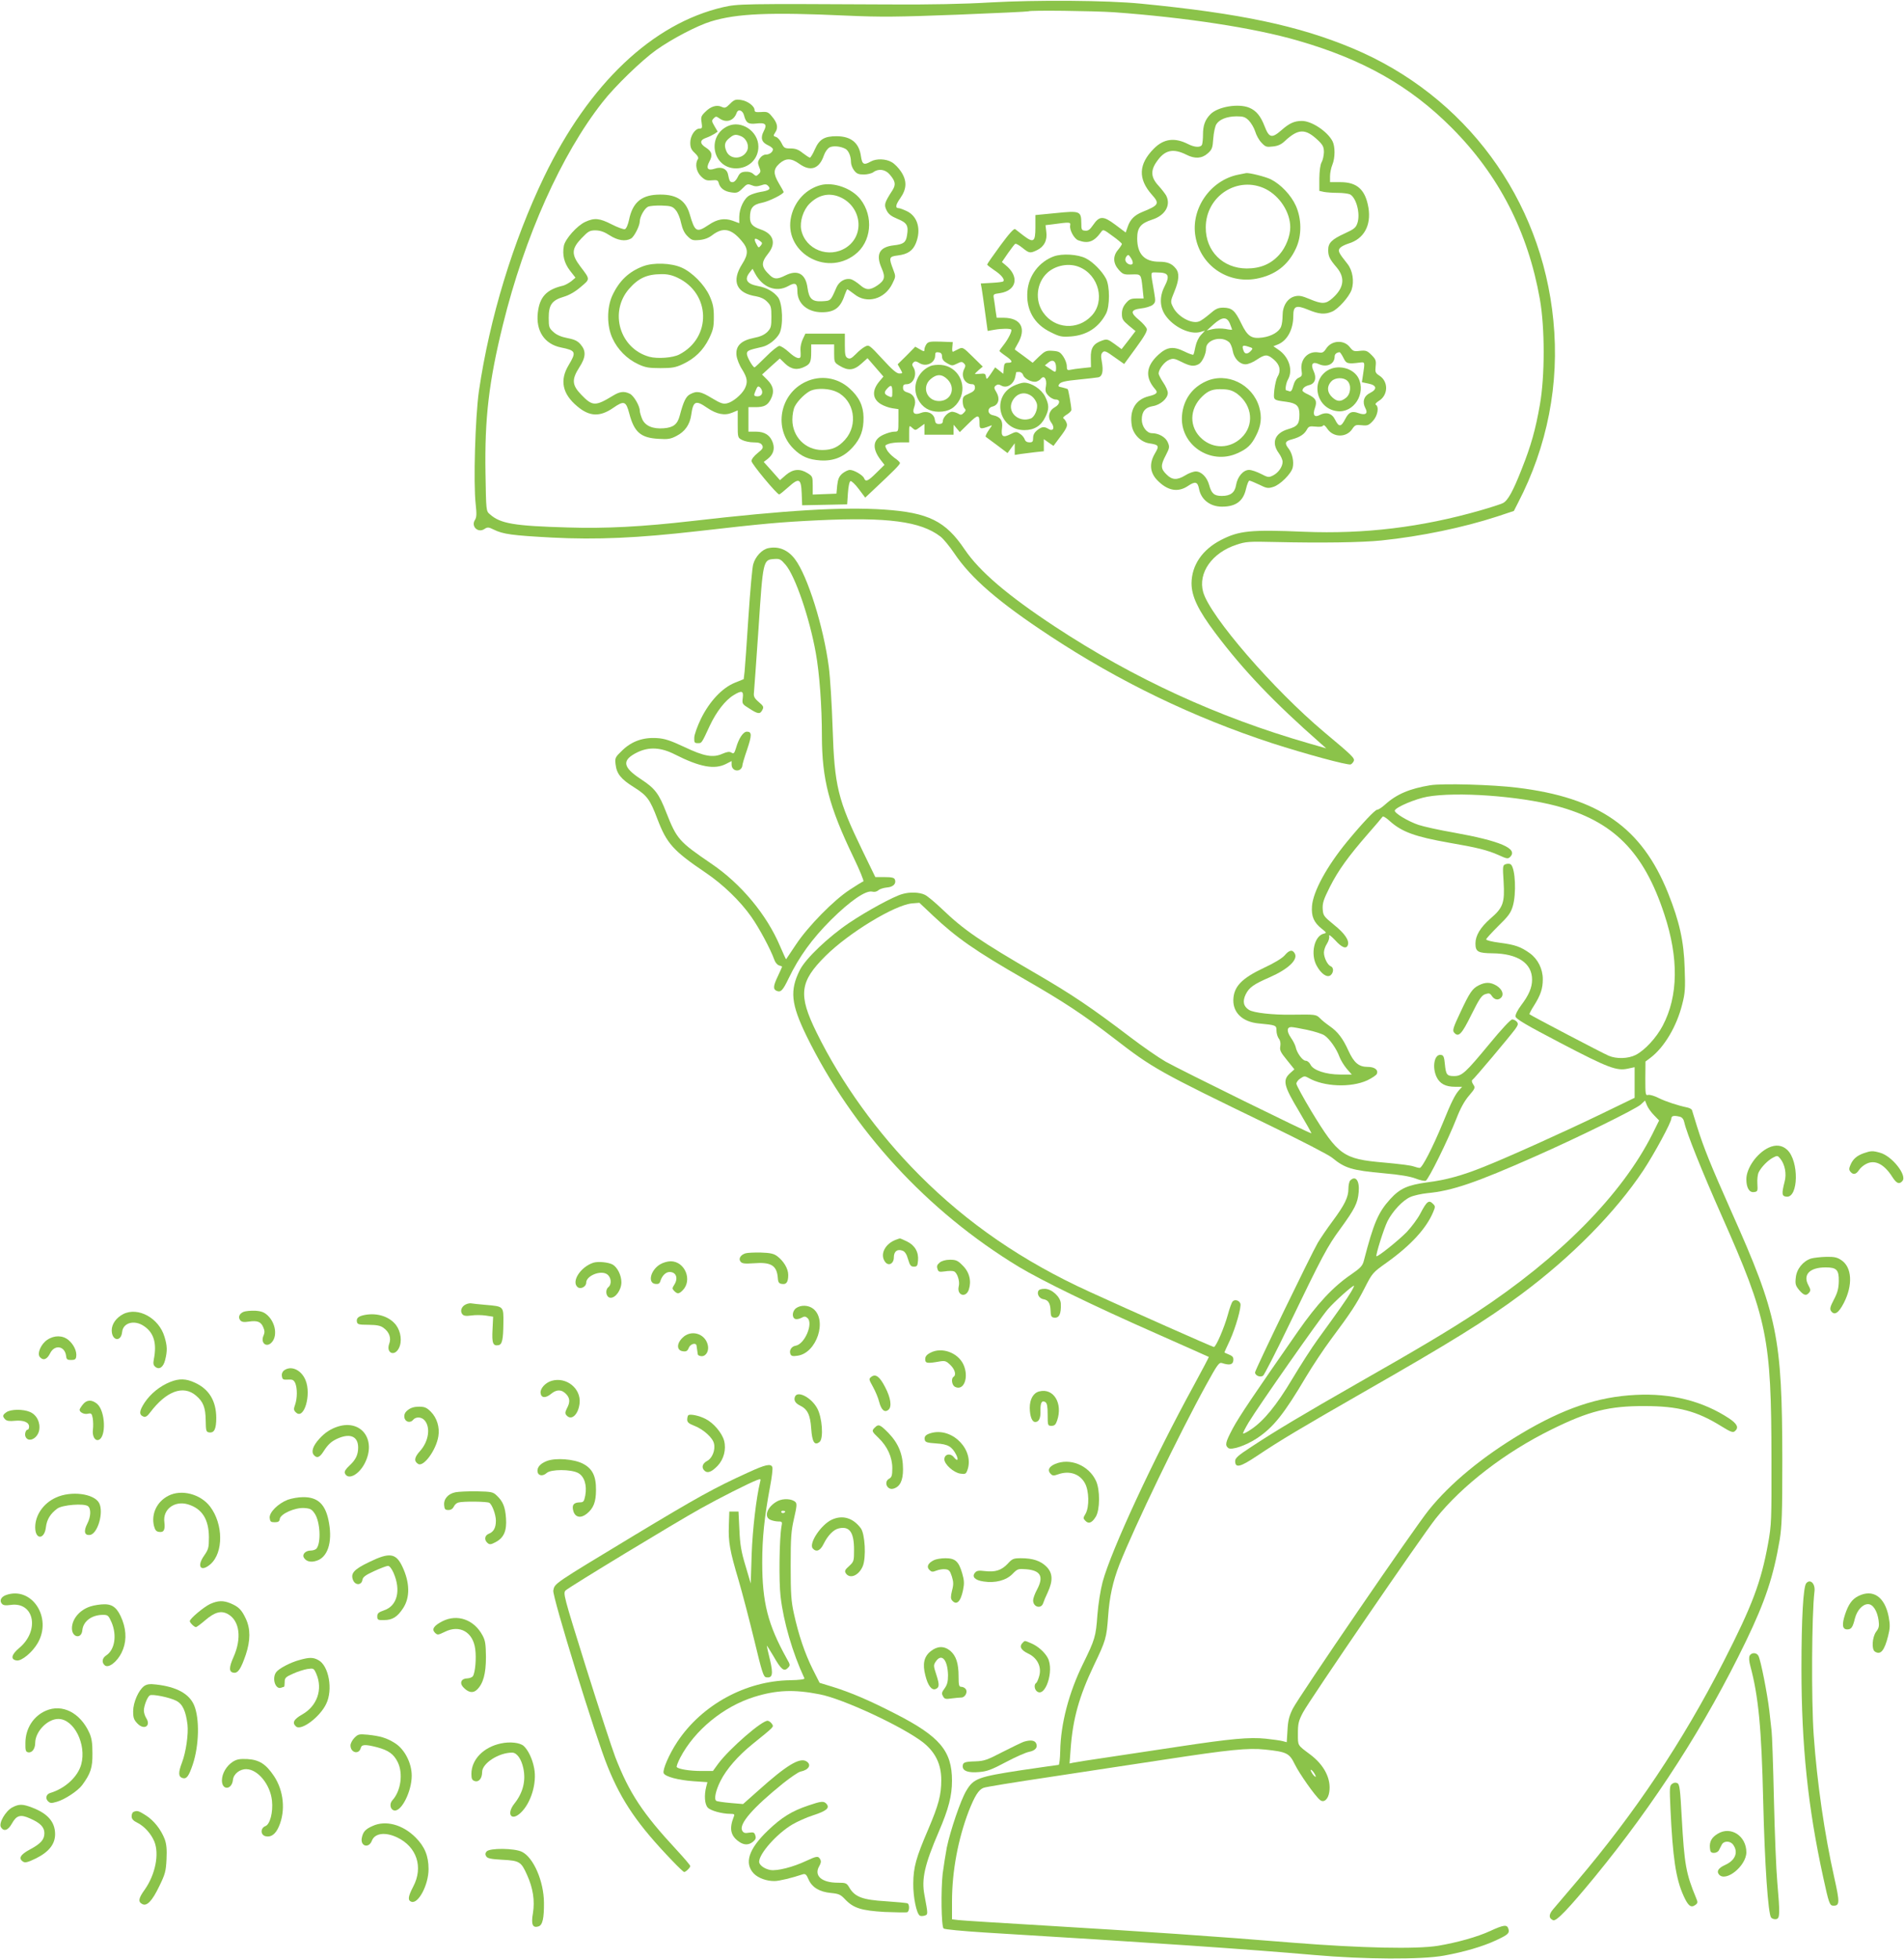 <?xml version="1.0" standalone="no"?>
<!DOCTYPE svg PUBLIC "-//W3C//DTD SVG 20010904//EN"
 "http://www.w3.org/TR/2001/REC-SVG-20010904/DTD/svg10.dtd">
<svg version="1.0" xmlns="http://www.w3.org/2000/svg"
 width="1244pt" height="1280pt" viewBox="0 0 1244 1280"
 preserveAspectRatio="xMidYMid meet">
<g transform="translate(0,1280) scale(0.1,-0.1)"
fill="#8bc34a" stroke="none">
<path d="M6470 12784 c-167 -10 -397 -15 -665 -13 -966 5 -982 4 -1081 -18
-460 -107 -875 -499 -1169 -1108 -204 -424 -356 -923 -426 -1400 -24 -171 -37
-602 -21 -740 7 -64 6 -84 -5 -102 -27 -42 20 -87 62 -59 20 13 27 13 61 -4
61 -30 120 -38 381 -52 294 -15 559 -3 953 42 428 49 536 59 787 71 452 21
668 -7 797 -106 19 -14 60 -64 91 -110 110 -164 290 -319 624 -539 457 -301
936 -532 1451 -701 217 -70 496 -146 515 -139 7 3 16 13 20 22 7 19 -8 34
-191 187 -334 280 -749 760 -793 917 -35 125 58 257 217 309 62 21 82 22 252
18 308 -7 568 -3 695 10 261 27 537 85 758 157 l108 36 26 51 c193 371 273
780 232 1193 -77 795 -574 1469 -1311 1778 -353 148 -736 229 -1383 292 -222
22 -683 25 -985 8z m808 -64 c468 -34 915 -102 1201 -185 427 -123 734 -297
1006 -570 308 -309 498 -679 576 -1120 33 -187 33 -503 0 -689 -28 -161 -58
-268 -117 -416 -58 -149 -93 -212 -125 -227 -14 -7 -79 -28 -145 -47 -387
-111 -759 -156 -1154 -140 -349 15 -425 7 -543 -54 -122 -63 -191 -165 -192
-282 0 -86 43 -176 155 -325 185 -246 385 -455 690 -723 l35 -31 -115 33
c-594 171 -1142 423 -1657 762 -311 205 -493 361 -590 504 -125 186 -236 241
-527 261 -269 18 -640 -4 -1256 -75 -322 -37 -564 -50 -810 -42 -352 10 -440
25 -509 86 -25 21 -25 21 -29 268 -6 358 22 598 114 971 141 573 382 1113 651
1454 80 103 255 272 350 340 103 73 267 159 358 187 170 52 383 61 885 38 228
-10 329 -9 725 6 253 10 462 20 464 22 9 8 420 3 559 -6z"/>
<path d="M4770 12122 c-27 -27 -34 -30 -55 -20 -32 15 -72 3 -107 -33 -27 -26
-30 -35 -24 -69 5 -35 4 -40 -13 -40 -30 0 -61 -47 -61 -92 0 -31 6 -46 29
-67 21 -20 27 -32 20 -42 -19 -30 -10 -80 21 -111 26 -25 37 -29 71 -26 34 3
40 1 45 -18 9 -34 38 -55 83 -61 35 -5 44 -2 72 26 29 30 34 31 60 21 21 -9
36 -9 61 -1 26 9 35 9 47 -4 20 -20 6 -30 -51 -39 -22 -4 -53 -13 -70 -22 -36
-19 -67 -83 -68 -140 l0 -42 -43 16 c-54 19 -101 11 -158 -28 -78 -52 -89 -46
-123 72 -28 95 -94 133 -217 126 -102 -6 -157 -55 -179 -164 -7 -32 -18 -58
-27 -61 -8 -3 -47 11 -86 31 -80 41 -113 44 -172 17 -54 -24 -132 -112 -141
-157 -11 -60 2 -112 40 -162 l36 -46 -27 -23 c-16 -12 -39 -25 -53 -29 -109
-25 -154 -73 -166 -176 -14 -119 43 -206 151 -228 98 -20 102 -29 50 -116 -59
-98 -41 -187 56 -268 80 -68 148 -71 235 -11 72 50 84 45 106 -38 32 -121 75
-158 192 -164 60 -4 78 -1 116 19 55 28 87 74 96 136 13 93 29 100 104 48 62
-42 114 -53 164 -32 l36 15 0 -89 c0 -89 0 -90 30 -105 16 -8 49 -15 74 -15
34 0 48 -5 56 -19 8 -16 4 -24 -30 -51 -23 -18 -40 -40 -40 -52 0 -18 166
-218 181 -218 4 0 30 21 58 46 72 65 85 59 89 -39 l3 -78 147 3 147 3 5 74 c3
44 10 76 17 78 6 2 31 -21 54 -52 l42 -56 51 48 c139 130 176 168 176 178 0 5
-16 21 -36 34 -19 14 -42 37 -50 53 -14 27 -14 29 11 38 15 6 51 10 81 10 l54
0 0 57 c0 56 0 56 20 38 20 -18 21 -18 50 4 l30 22 0 -36 0 -35 95 0 95 0 0
33 1 32 20 -24 20 -24 58 57 c62 61 71 61 71 -6 0 -32 9 -33 67 -11 17 7 17 6
0 -17 -21 -30 -31 -50 -26 -54 2 -1 35 -26 73 -54 l69 -52 23 32 24 32 0 -38
0 -38 38 6 c20 3 63 8 95 12 l57 6 0 40 0 39 31 -22 32 -22 18 24 c66 86 76
104 68 125 -4 12 -13 25 -19 29 -8 5 -1 14 19 26 17 10 31 24 31 31 0 23 -19
131 -24 136 -3 2 -19 7 -36 11 -27 5 -29 8 -18 23 10 13 40 20 123 28 61 6
120 13 131 15 27 6 34 40 23 102 -7 36 -6 50 5 61 12 13 23 8 77 -31 l64 -45
76 104 c55 75 75 110 72 125 -3 11 -25 37 -49 57 -61 50 -58 68 11 77 30 3 64
14 76 23 19 17 20 22 10 82 -25 146 -27 130 18 130 77 0 87 -19 49 -93 -33
-65 -31 -134 7 -188 53 -76 161 -127 227 -108 l31 9 -26 -28 c-16 -17 -30 -47
-36 -75 -5 -27 -11 -50 -14 -54 -3 -3 -31 7 -61 22 -70 34 -111 29 -167 -22
-82 -75 -89 -148 -22 -225 21 -23 11 -34 -43 -47 -86 -22 -126 -92 -109 -193
10 -56 58 -105 112 -114 66 -10 69 -16 38 -68 -37 -64 -32 -123 16 -173 68
-70 136 -82 202 -37 46 31 62 27 71 -19 13 -71 73 -117 150 -117 91 0 139 36
157 116 7 30 17 54 22 54 6 0 34 -12 64 -26 48 -24 58 -26 92 -15 44 13 117
85 127 126 9 38 -2 91 -25 122 -30 38 -26 51 21 63 52 14 81 34 97 64 11 20
18 23 56 19 26 -3 45 -1 49 6 5 8 15 0 29 -21 39 -57 124 -58 162 -1 18 27 24
29 62 25 38 -4 46 -1 73 28 31 33 42 92 19 106 -6 3 2 14 20 25 61 37 64 125
5 164 -28 18 -30 24 -26 62 4 37 1 46 -27 74 -28 28 -37 31 -76 27 -38 -5 -45
-2 -64 22 -38 52 -120 48 -156 -7 -17 -26 -24 -30 -53 -25 -67 10 -119 -47
-108 -118 5 -32 3 -38 -19 -48 -16 -7 -28 -25 -35 -52 -8 -31 -15 -40 -26 -36
-9 3 -18 6 -20 6 -9 0 -2 47 11 70 35 62 7 149 -63 196 l-32 22 30 12 c61 25
100 98 100 186 0 65 18 73 96 41 72 -30 110 -33 157 -13 41 17 112 97 128 143
18 55 7 126 -27 169 -59 74 -65 86 -48 105 8 9 33 21 55 28 100 30 149 118
130 234 -20 118 -74 167 -183 167 l-68 0 0 39 c0 21 7 55 15 74 19 46 19 120
1 155 -34 64 -136 132 -200 132 -49 0 -82 -15 -134 -61 -62 -54 -80 -50 -109
25 -26 68 -55 103 -100 122 -71 30 -207 7 -255 -43 -35 -36 -48 -73 -48 -133
0 -27 -3 -55 -6 -64 -8 -21 -47 -20 -92 3 -87 44 -158 35 -222 -29 -102 -102
-106 -199 -13 -303 51 -57 45 -68 -64 -112 -51 -21 -79 -49 -95 -97 l-13 -37
-68 51 c-79 59 -103 59 -145 -2 -21 -31 -33 -39 -52 -37 -23 2 -25 6 -25 50
-1 78 -9 81 -166 65 l-134 -13 0 -80 c0 -96 -12 -104 -78 -54 -23 18 -47 37
-54 42 -8 6 -38 -27 -97 -107 -47 -64 -86 -120 -86 -124 0 -4 21 -20 46 -37
46 -30 71 -61 59 -73 -3 -4 -38 -8 -76 -10 l-71 -4 6 -32 c3 -17 13 -87 22
-154 l17 -124 46 8 c46 8 100 8 108 1 7 -8 -18 -60 -47 -97 -17 -21 -30 -40
-30 -43 0 -2 18 -17 40 -32 46 -32 50 -45 16 -45 -21 0 -25 -5 -28 -36 l-3
-36 -26 21 -27 21 -28 -42 c-26 -38 -29 -39 -32 -19 -3 20 -8 22 -38 19 -19
-2 -34 -2 -34 -1 0 2 11 14 25 26 l26 22 -65 64 c-64 63 -66 64 -93 51 -15 -8
-32 -16 -36 -18 -5 -2 -7 11 -5 29 l3 34 -79 3 c-66 2 -80 0 -92 -15 -7 -10
-14 -26 -14 -35 0 -16 -2 -16 -30 0 l-30 17 -57 -58 -58 -57 17 -30 c17 -30
17 -30 -7 -30 -17 0 -47 26 -110 95 -86 93 -88 94 -114 80 -14 -7 -41 -29 -60
-49 -28 -28 -38 -33 -53 -25 -15 8 -18 22 -18 84 l0 75 -129 0 -129 0 -17 -36
c-9 -19 -16 -49 -15 -67 1 -18 2 -38 1 -44 -2 -24 -34 -13 -77 27 -24 22 -52
40 -62 40 -9 0 -49 -31 -87 -70 -38 -38 -72 -70 -75 -70 -11 0 -50 68 -50 88
0 21 9 25 101 46 40 9 90 48 111 86 27 50 22 196 -8 237 -28 37 -75 64 -131
74 -74 14 -92 43 -54 90 l18 23 16 -30 c49 -92 138 -127 217 -83 46 26 60 19
60 -34 0 -81 67 -137 160 -137 83 0 122 30 149 113 7 20 15 37 17 37 3 0 23
-15 46 -32 81 -66 200 -33 249 70 22 45 22 46 5 91 -30 78 -28 85 30 92 65 8
98 31 118 80 36 89 12 175 -58 209 -23 11 -47 20 -54 20 -24 0 -21 21 10 65
43 61 45 114 5 174 -15 23 -42 51 -60 61 -38 23 -101 25 -137 5 -46 -26 -57
-20 -65 35 -12 87 -65 130 -160 130 -79 0 -112 -20 -141 -86 -13 -30 -28 -54
-32 -54 -5 0 -26 14 -47 30 -28 23 -48 30 -80 30 -37 0 -43 3 -58 34 -9 19
-25 37 -36 41 -19 6 -20 8 -5 31 20 30 13 62 -23 104 -23 28 -31 31 -70 28
-34 -2 -43 0 -43 13 0 26 -46 60 -89 66 -35 5 -44 2 -71 -25z m91 -75 c13 -50
28 -60 80 -54 61 7 73 -5 49 -50 -23 -44 -14 -73 28 -92 18 -8 32 -20 32 -26
0 -18 -22 -35 -47 -35 -13 0 -29 -10 -39 -25 -14 -21 -14 -30 -4 -56 11 -26
11 -33 -3 -46 -15 -15 -18 -15 -36 1 -12 11 -31 16 -53 14 -26 -2 -36 -10 -48
-35 -9 -19 -23 -33 -33 -33 -18 0 -21 5 -31 53 -8 35 -44 50 -86 35 -45 -15
-59 1 -36 45 24 43 18 67 -21 92 -42 26 -42 50 -1 64 18 6 42 18 55 26 l22 15
-21 36 c-19 32 -19 37 -5 51 14 14 17 14 38 -1 45 -31 94 -15 112 37 10 27 39
17 48 -16z m3299 -35 c15 -16 34 -48 41 -71 7 -24 25 -57 41 -73 26 -28 33
-30 74 -25 32 3 55 13 77 34 90 84 136 85 220 5 31 -30 37 -43 37 -77 -1 -22
-7 -51 -15 -65 -9 -16 -14 -55 -15 -106 l0 -81 31 -7 c17 -3 58 -6 91 -6 33 0
68 -5 79 -10 41 -23 68 -126 48 -187 -10 -30 -21 -40 -83 -68 -85 -39 -108
-62 -108 -108 0 -41 9 -60 57 -116 55 -67 46 -133 -30 -200 -43 -38 -67 -39
-148 -5 -50 21 -69 25 -97 18 -48 -12 -80 -62 -80 -125 0 -26 -4 -59 -10 -73
-13 -34 -62 -63 -121 -71 -72 -10 -98 7 -139 92 -41 85 -61 102 -117 103 -35
0 -50 -7 -89 -41 -26 -22 -57 -45 -70 -49 -49 -19 -142 33 -171 96 -16 32 -16
36 10 99 31 75 34 121 9 151 -25 32 -55 44 -107 44 -98 0 -145 50 -145 153 0
70 23 98 97 122 86 27 125 95 92 158 -7 12 -29 41 -50 64 -51 55 -53 101 -8
162 51 72 105 83 191 40 55 -28 101 -25 139 9 28 25 32 35 36 97 3 39 12 80
20 93 20 32 68 51 131 52 46 0 58 -4 82 -28z m-2637 -184 c21 -11 37 -48 37
-87 0 -16 9 -40 21 -55 16 -21 29 -26 63 -26 23 0 51 7 62 15 33 25 79 19 107
-15 38 -44 41 -66 18 -103 -53 -82 -56 -94 -39 -130 13 -26 29 -39 72 -57 62
-25 73 -44 62 -108 -7 -46 -23 -58 -88 -65 -93 -11 -118 -59 -77 -151 25 -57
19 -78 -29 -111 -48 -32 -74 -32 -114 4 -18 15 -43 32 -56 36 -37 11 -79 -12
-97 -53 -38 -88 -37 -87 -92 -90 -66 -4 -87 15 -97 87 -12 93 -65 122 -146 81
-50 -25 -71 -25 -98 0 -60 56 -62 82 -12 145 53 67 33 128 -50 156 -53 18 -70
37 -70 78 0 63 19 85 81 97 44 9 139 56 139 70 0 2 -13 26 -30 54 -39 66 -38
94 2 131 42 37 77 37 130 -1 73 -53 131 -34 161 55 8 23 24 45 37 52 24 12 70
8 103 -9z m-1108 -401 c13 -14 29 -52 35 -84 9 -39 21 -66 42 -86 26 -26 34
-29 78 -25 33 3 61 14 84 32 70 53 123 43 190 -36 46 -53 47 -87 5 -153 -72
-113 -38 -191 92 -211 28 -5 54 -17 71 -35 25 -25 28 -34 28 -99 0 -65 -3 -74
-27 -99 -20 -19 -46 -31 -89 -39 -83 -17 -119 -53 -112 -114 3 -24 19 -65 37
-92 34 -55 38 -83 17 -125 -21 -40 -79 -88 -116 -96 -25 -6 -43 0 -99 34 -73
44 -97 49 -141 26 -28 -14 -44 -46 -69 -141 -15 -56 -41 -77 -104 -82 -72 -6
-123 16 -142 62 -8 20 -15 43 -15 53 0 31 -40 100 -66 111 -37 18 -65 14 -109
-13 -115 -70 -134 -70 -207 6 -61 63 -64 99 -13 179 43 66 45 107 9 149 -19
23 -39 33 -86 42 -41 8 -72 21 -92 40 -28 25 -31 32 -31 92 0 86 21 115 98
138 37 11 75 33 111 64 63 53 63 48 -3 135 -59 78 -57 115 8 183 45 47 54 52
93 52 31 -1 57 -10 92 -33 52 -33 101 -41 138 -21 21 11 57 82 58 112 0 31 30
84 53 96 12 6 53 9 91 8 60 -2 71 -6 91 -30z m2577 -100 c-5 -30 26 -87 53
-97 64 -24 103 -10 149 54 13 19 16 18 74 -25 34 -24 62 -48 62 -53 0 -4 -11
-21 -25 -38 -35 -41 -33 -88 4 -130 27 -30 34 -33 84 -31 63 2 62 4 72 -90 l7
-67 -45 0 c-38 0 -49 -5 -71 -31 -18 -21 -26 -42 -26 -69 0 -34 6 -44 44 -76
l45 -37 -45 -59 -46 -59 -46 34 c-43 31 -50 33 -79 23 -59 -20 -78 -49 -76
-116 l1 -59 -56 -6 c-31 -3 -67 -8 -79 -11 -20 -4 -23 0 -23 24 0 16 -10 44
-23 63 -20 29 -29 34 -69 37 -42 3 -50 -1 -89 -37 l-42 -41 -56 42 c-31 22
-58 43 -60 44 -2 2 6 18 17 36 60 101 24 171 -90 172 l-46 0 -7 45 c-3 25 -8
60 -11 78 -6 31 -5 32 40 38 109 17 128 109 36 183 l-24 20 39 57 c22 31 43
59 48 62 5 3 26 -9 47 -26 45 -36 50 -37 96 -15 46 22 68 65 60 120 l-5 43 42
5 c119 16 123 16 119 -7z m-2027 -101 c17 -12 17 -16 5 -31 -12 -15 -15 -15
-26 7 -23 40 -14 50 21 24z m2434 -150 c-10 -12 -38 0 -45 19 -4 8 -1 22 6 30
11 14 15 12 30 -12 10 -15 14 -32 9 -37z m637 -391 c7 -19 14 -36 14 -38 0 -3
-19 -1 -43 4 -24 4 -61 4 -83 -1 l-39 -9 44 40 c56 50 87 52 107 4z m-5 -121
c9 -8 19 -33 23 -55 8 -50 45 -89 84 -89 16 0 49 13 73 30 56 37 70 37 114 -1
38 -34 46 -72 21 -112 -7 -12 -16 -50 -20 -84 -6 -69 -10 -66 79 -78 66 -9 85
-27 85 -82 0 -63 -12 -79 -75 -97 -86 -26 -110 -88 -60 -156 14 -19 25 -44 25
-57 0 -32 -27 -71 -62 -89 -28 -14 -33 -14 -79 10 -27 14 -62 26 -78 26 -38 0
-76 -44 -85 -99 -8 -49 -36 -71 -93 -71 -50 0 -68 16 -83 72 -14 51 -51 88
-87 88 -15 0 -46 -11 -68 -25 -54 -33 -87 -32 -124 6 -38 37 -39 59 -4 125 24
47 26 54 13 84 -14 34 -59 60 -104 60 -34 0 -66 44 -66 89 0 52 23 80 73 88
49 8 97 50 97 86 0 13 -13 44 -30 68 -16 24 -30 51 -30 59 0 27 37 76 68 89
26 11 35 10 81 -13 55 -28 81 -32 113 -15 22 12 48 66 48 102 0 58 102 86 151
41z m-2581 -73 c0 -56 2 -60 33 -79 58 -36 95 -33 146 13 l39 35 52 -60 52
-60 -26 -31 c-50 -59 -47 -115 9 -149 20 -12 53 -24 75 -27 l40 -6 0 -73 c0
-74 0 -74 -27 -74 -16 0 -47 -9 -71 -20 -70 -32 -76 -88 -18 -165 l25 -32 -52
-51 c-55 -55 -71 -62 -81 -37 -7 20 -66 55 -93 55 -12 0 -34 -11 -50 -24 -21
-19 -28 -35 -33 -77 l-5 -54 -77 -3 -78 -3 0 60 c0 57 -2 60 -34 80 -50 31
-95 27 -141 -12 l-39 -34 -53 60 -53 59 26 20 c36 29 47 63 34 104 -17 50 -53
74 -111 74 l-49 0 0 80 0 80 46 0 c56 0 79 12 99 50 26 49 19 88 -21 128 l-35
35 58 53 58 52 35 -34 c40 -38 81 -44 129 -19 35 17 41 32 41 96 l0 49 75 0
75 0 0 -59z m2723 17 c-20 -22 -39 -23 -47 -2 -14 35 -8 42 28 30 33 -10 34
-12 19 -28z m-2018 -38 c0 -17 10 -30 33 -43 30 -17 34 -18 64 -3 27 14 34 14
46 2 11 -10 11 -18 3 -34 -26 -48 1 -102 51 -102 12 0 18 -8 18 -22 0 -17 -10
-27 -40 -40 -35 -15 -40 -20 -40 -50 0 -19 5 -39 12 -46 10 -10 8 -16 -5 -29
-14 -15 -21 -15 -37 -5 -11 6 -29 12 -39 12 -25 0 -61 -37 -61 -62 0 -12 -8
-18 -24 -18 -19 0 -25 6 -28 27 -4 40 -47 62 -89 46 -44 -17 -61 -3 -46 37 16
43 0 83 -41 95 -24 7 -32 15 -32 32 0 18 6 23 24 23 45 0 71 66 44 110 -10 15
-10 22 0 32 10 10 18 9 41 -5 44 -26 101 3 101 50 0 20 4 24 23 21 16 -2 22
-10 22 -28z m2622 -7 c19 -40 27 -42 113 -31 28 3 28 1 15 -83 l-7 -46 43 -9
c55 -11 59 -37 9 -62 -39 -19 -51 -58 -29 -99 19 -35 0 -48 -45 -32 -43 16
-63 7 -86 -37 -28 -55 -42 -56 -67 -6 -20 42 -58 53 -100 31 -35 -19 -48 0
-32 45 16 45 7 64 -44 89 -21 9 -37 20 -37 25 0 16 16 29 43 36 39 9 51 46 30
91 -21 45 -8 65 32 47 54 -25 105 -1 105 49 0 15 12 26 32 28 3 1 15 -16 25
-36z m-1877 -64 c0 -35 -3 -35 -42 -7 l-31 21 23 19 c28 23 50 9 50 -33z
m-215 -50 c8 -24 59 -49 86 -42 10 3 24 11 30 19 21 25 40 -2 33 -48 -6 -32
-3 -43 16 -63 13 -14 34 -25 47 -25 33 0 30 -31 -6 -51 -38 -22 -48 -64 -23
-99 26 -34 14 -62 -18 -42 -28 17 -43 15 -74 -9 -17 -14 -26 -30 -26 -50 0
-24 -4 -29 -24 -29 -16 0 -27 7 -31 20 -4 11 -17 28 -31 36 -22 15 -27 15 -63
-3 -49 -25 -62 -15 -54 42 6 48 -11 72 -58 82 -39 7 -41 48 -4 57 39 10 50 51
26 92 -17 28 -18 34 -5 45 12 9 20 9 38 -1 36 -19 81 11 90 61 3 13 5 25 5 27
1 1 10 2 20 2 11 0 23 -9 26 -21z m-1705 -111 c0 -20 -19 -32 -43 -26 -12 3
-12 8 0 36 11 28 16 32 28 22 8 -7 15 -21 15 -32z m850 2 c0 -39 -1 -39 -25
-28 -29 13 -31 25 -8 50 25 27 33 22 33 -22z"/>
<path d="M4755 11976 c-141 -65 -99 -276 54 -276 83 0 146 61 146 142 0 100
-111 175 -200 134z m89 -67 c36 -17 54 -65 35 -98 -30 -54 -110 -54 -133 1
-17 39 -11 63 22 88 28 23 41 24 76 9z"/>
<path d="M8091 11659 c-183 -36 -313 -224 -280 -406 34 -188 210 -308 397
-274 123 23 209 88 260 200 38 82 37 192 -2 278 -31 68 -97 138 -162 171 -33
17 -144 45 -163 41 -3 -1 -26 -5 -50 -10z m179 -94 c92 -47 160 -152 160 -250
0 -57 -29 -131 -70 -177 -55 -63 -125 -92 -215 -92 -155 1 -268 113 -267 268
0 207 211 341 392 251z"/>
<path d="M5363 11591 c-94 -24 -169 -102 -193 -202 -56 -231 222 -400 415
-253 109 82 125 250 36 363 -56 71 -174 113 -258 92z m108 -72 c154 -52 188
-250 58 -336 -113 -74 -267 -14 -294 115 -11 54 13 130 54 171 54 54 117 71
182 50z"/>
<path d="M4203 11061 c-94 -35 -157 -95 -202 -191 -37 -80 -37 -201 1 -281 33
-72 94 -134 167 -168 47 -22 70 -26 146 -26 76 0 99 4 146 26 79 37 133 90
171 166 27 56 32 75 32 141 0 63 -6 89 -28 139 -34 74 -113 154 -183 185 -68
30 -182 34 -250 9z m223 -75 c218 -102 225 -392 12 -502 -42 -22 -142 -29
-195 -15 -194 53 -265 293 -132 445 61 69 115 94 209 95 38 1 71 -6 106 -23z"/>
<path d="M6885 11125 c-95 -35 -163 -124 -172 -225 -11 -121 42 -217 151 -270
60 -30 72 -32 133 -28 104 8 181 58 229 148 26 49 26 181 0 230 -26 49 -84
108 -131 132 -52 27 -155 33 -210 13z m168 -70 c127 -53 169 -223 79 -318 -91
-97 -241 -86 -316 21 -56 79 -44 194 26 259 54 50 143 67 211 38z"/>
<path d="M7880 10309 c-92 -41 -148 -121 -157 -221 -18 -191 183 -330 362
-249 63 28 91 54 121 114 34 65 40 122 21 188 -44 149 -211 230 -347 168z
m205 -83 c99 -76 111 -206 25 -287 -74 -70 -181 -73 -257 -6 -85 75 -84 196 4
279 40 38 70 48 135 45 43 -2 64 -10 93 -31z"/>
<path d="M5265 10306 c-171 -79 -213 -307 -80 -438 51 -51 99 -71 176 -76 86
-5 153 22 212 88 50 56 70 111 69 193 -1 75 -29 134 -92 190 -79 71 -189 88
-285 43z m203 -67 c114 -55 141 -214 53 -312 -44 -49 -85 -67 -149 -67 -110 0
-195 87 -195 198 0 32 7 70 16 87 19 38 74 91 107 104 44 17 121 13 168 -10z"/>
<path d="M6080 10409 c-87 -36 -125 -138 -81 -219 27 -52 74 -80 135 -80 65 0
108 26 137 81 50 99 -14 216 -122 225 -24 2 -55 -1 -69 -7z m111 -88 c56 -57
23 -141 -56 -141 -80 0 -115 93 -54 144 40 34 74 33 110 -3z"/>
<path d="M8672 10379 c-112 -72 -70 -249 64 -265 109 -14 191 115 139 217 -35
66 -136 90 -203 48z m130 -66 c29 -26 24 -87 -8 -112 -34 -27 -57 -26 -88 2
-36 32 -39 74 -6 107 24 24 77 26 102 3z"/>
<path d="M6620 10278 c-146 -74 -91 -288 73 -288 64 0 109 28 136 84 27 54 26
81 -1 136 -25 48 -89 90 -138 90 -14 0 -46 -10 -70 -22z m123 -68 c14 -11 28
-33 32 -49 7 -33 -15 -85 -40 -95 -80 -30 -157 42 -121 113 28 54 83 67 129
31z"/>
<path d="M5020 9219 c-42 -9 -85 -55 -99 -106 -6 -21 -20 -175 -31 -343 -11
-168 -22 -328 -25 -356 l-6 -51 -57 -23 c-84 -34 -166 -122 -222 -235 -24 -50
-44 -105 -44 -125 -1 -31 2 -35 23 -35 26 0 24 -4 79 115 43 91 101 166 156
199 52 32 65 28 59 -18 -5 -39 -4 -41 43 -70 57 -37 70 -38 85 -9 10 19 8 25
-24 52 -29 25 -34 37 -31 61 2 17 15 206 30 420 29 444 30 448 101 453 37 3
44 -1 76 -38 63 -74 156 -346 197 -575 24 -132 40 -347 40 -545 1 -283 46
-457 206 -790 41 -85 70 -156 65 -158 -6 -2 -46 -26 -88 -54 -105 -68 -273
-239 -352 -358 -35 -52 -64 -96 -65 -97 -1 -1 -19 38 -40 87 -87 205 -254 406
-449 538 -211 144 -225 160 -293 332 -49 126 -74 159 -167 220 -120 79 -126
124 -23 175 77 37 154 33 246 -14 162 -82 258 -100 333 -62 l37 19 0 -24 c0
-29 28 -46 53 -33 9 6 17 17 17 26 0 9 14 56 31 105 32 95 32 118 -1 118 -24
0 -53 -43 -71 -106 -11 -36 -15 -40 -30 -31 -13 8 -27 6 -58 -7 -62 -28 -120
-18 -252 45 -90 42 -127 54 -176 57 -90 6 -165 -20 -227 -80 -47 -45 -49 -49
-44 -92 7 -61 35 -96 120 -149 86 -54 105 -80 153 -207 61 -160 102 -207 315
-351 113 -76 227 -186 299 -289 51 -72 126 -212 150 -280 6 -18 20 -34 31 -37
11 -3 20 -7 20 -8 0 -2 -13 -31 -29 -65 -30 -63 -31 -84 -5 -94 26 -10 39 4
77 83 68 141 153 258 276 381 126 125 228 195 270 185 14 -4 30 0 40 9 9 8 34
16 55 18 42 3 63 25 53 52 -5 12 -20 16 -67 16 l-61 0 -84 173 c-161 332 -183
422 -195 800 -5 153 -16 333 -25 400 -34 262 -139 596 -221 704 -46 61 -107
86 -174 72z"/>
<path d="M9345 7670 c-134 -22 -220 -58 -295 -126 -21 -19 -44 -34 -52 -34
-14 0 -98 -89 -197 -209 -133 -162 -222 -326 -229 -421 -5 -67 12 -106 63
-147 33 -26 34 -28 13 -33 -61 -15 -87 -132 -46 -208 29 -54 69 -82 92 -63 20
17 21 50 1 58 -21 8 -45 56 -45 90 0 15 9 42 20 58 11 17 17 39 14 50 -3 12
11 2 39 -27 44 -49 73 -60 83 -33 12 30 -20 77 -90 133 -67 55 -71 60 -74 103
-2 38 5 62 47 145 55 109 122 201 251 349 47 53 88 102 92 108 4 7 22 -3 47
-26 80 -72 165 -103 391 -143 181 -31 249 -48 323 -81 52 -24 60 -25 74 -11
53 54 -64 104 -370 159 -93 16 -196 39 -229 50 -68 23 -160 78 -155 94 7 22
135 76 212 90 191 34 597 5 843 -60 373 -99 572 -299 706 -708 95 -287 91
-535 -10 -727 -42 -80 -117 -161 -177 -192 -50 -25 -126 -27 -177 -5 -38 16
-510 263 -517 271 -2 2 11 28 30 57 43 69 57 110 57 172 0 67 -32 131 -84 169
-60 43 -97 56 -197 69 -49 6 -89 16 -89 22 0 5 36 44 79 87 66 64 82 86 95
130 24 81 17 243 -12 272 -5 5 -20 7 -32 3 -22 -7 -23 -9 -16 -116 8 -137 -3
-169 -86 -240 -66 -58 -98 -111 -98 -163 0 -54 17 -63 112 -64 164 -2 258 -64
258 -172 0 -52 -21 -101 -71 -167 -24 -32 -39 -62 -37 -74 2 -16 72 -57 298
-175 310 -162 364 -182 438 -165 l42 9 0 -100 0 -100 -223 -108 c-234 -113
-606 -281 -765 -344 -139 -56 -245 -85 -365 -100 -131 -18 -180 -40 -244 -110
-78 -86 -108 -155 -172 -402 -9 -34 -21 -47 -83 -90 -118 -80 -223 -193 -349
-374 -287 -412 -382 -553 -424 -631 -48 -91 -53 -110 -30 -129 20 -16 116 16
188 64 107 71 176 158 320 401 43 72 116 182 163 245 134 180 165 228 220 335
50 98 52 101 145 167 158 113 259 224 303 330 14 33 14 38 0 52 -28 29 -41 20
-84 -62 -18 -35 -59 -89 -89 -121 -54 -55 -191 -165 -198 -158 -6 7 49 183 73
230 34 66 100 136 149 157 22 10 72 21 110 25 162 15 317 68 705 240 279 123
661 311 690 339 l28 26 13 -32 c7 -17 28 -46 46 -64 l33 -34 -44 -89 c-199
-396 -605 -807 -1151 -1166 -175 -115 -374 -234 -775 -462 -345 -197 -540
-313 -697 -417 -83 -54 -103 -72 -103 -91 0 -48 33 -40 142 33 152 102 294
186 688 412 581 332 807 472 1040 645 328 244 614 534 797 809 73 111 183 314
183 339 0 18 19 21 57 11 14 -4 24 -17 28 -38 15 -68 114 -316 245 -611 298
-672 323 -795 324 -1585 1 -403 0 -432 -22 -554 -46 -253 -103 -404 -290 -770
-269 -526 -578 -988 -961 -1439 -69 -81 -139 -163 -154 -181 -29 -34 -29 -59
1 -71 21 -8 101 76 269 280 398 485 726 997 989 1540 128 265 181 425 222 666
14 88 17 169 17 519 -1 806 -31 949 -333 1625 -138 311 -180 415 -224 555 -16
52 -31 100 -33 107 -2 7 -17 15 -32 18 -62 13 -141 39 -187 62 -27 14 -57 22
-67 20 -18 -5 -19 2 -19 106 l1 112 32 24 c90 68 172 205 208 350 19 73 21
105 16 235 -5 176 -34 306 -109 493 -172 427 -451 622 -985 687 -160 20 -486
29 -568 16z m-519 -3312 c-25 -43 -85 -128 -216 -308 -38 -52 -113 -169 -167
-259 -103 -173 -187 -275 -270 -330 -25 -17 -48 -29 -51 -26 -3 2 14 35 36 72
64 106 466 680 518 740 42 49 158 153 170 153 3 0 -6 -19 -20 -42z"/>
<path d="M5895 6959 c-58 -16 -230 -110 -345 -187 -138 -93 -286 -234 -324
-309 -67 -134 -58 -222 43 -430 302 -616 788 -1145 1387 -1509 150 -90 483
-253 894 -434 190 -84 346 -154 348 -155 1 -1 -43 -85 -98 -186 -263 -480
-540 -1077 -596 -1284 -14 -53 -28 -142 -34 -215 -10 -142 -16 -161 -94 -320
-92 -187 -146 -391 -149 -571 -1 -49 -6 -89 -10 -89 -4 0 -115 -16 -245 -35
-281 -43 -311 -54 -358 -133 -37 -60 -105 -262 -128 -372 -8 -42 -20 -119 -27
-171 -12 -109 -9 -343 6 -358 6 -6 125 -17 265 -26 1090 -66 1721 -109 2155
-147 330 -29 704 -31 850 -4 132 24 252 59 340 100 79 37 89 46 80 76 -9 28
-31 25 -118 -15 -84 -39 -217 -76 -342 -97 -143 -23 -502 -15 -945 20 -511 42
-969 73 -1620 112 -289 17 -544 33 -567 36 l-43 5 0 117 c0 198 40 408 109
589 40 101 65 141 97 153 14 6 207 37 428 70 220 34 562 85 758 115 418 64
543 77 654 65 141 -15 158 -23 194 -97 30 -61 132 -206 164 -232 25 -21 54 3
61 52 13 86 -33 176 -125 245 -84 63 -80 55 -80 136 0 65 4 83 33 138 42 80
778 1155 868 1268 172 215 453 432 754 580 246 122 379 155 610 154 220 0 341
-32 502 -132 60 -37 75 -43 88 -32 27 23 16 47 -37 83 -173 114 -379 166 -611
154 -247 -12 -471 -88 -748 -253 -253 -151 -463 -324 -603 -498 -95 -117 -851
-1222 -890 -1300 -23 -47 -31 -77 -34 -139 l-5 -79 -26 7 c-14 4 -64 11 -111
16 -107 11 -226 0 -570 -52 -146 -22 -355 -53 -465 -70 -110 -16 -211 -32
-224 -35 l-23 -5 7 93 c14 199 56 346 152 548 78 162 83 180 93 320 9 129 31
228 74 339 100 252 390 853 567 1174 73 133 84 148 103 142 49 -16 71 -11 74
16 2 21 -3 29 -27 39 -17 7 -31 13 -31 15 0 1 16 37 36 79 38 84 76 218 68
240 -8 21 -36 29 -50 14 -7 -7 -21 -47 -32 -88 -23 -83 -77 -210 -91 -210 -8
0 -547 239 -811 360 -437 199 -800 448 -1115 765 -272 273 -508 600 -670 930
-121 246 -111 331 59 500 152 151 450 332 564 343 l49 4 89 -84 c154 -145 277
-231 594 -413 261 -150 385 -232 588 -388 255 -197 288 -216 1015 -568 202
-98 387 -193 410 -212 85 -70 130 -83 338 -102 104 -9 173 -21 207 -34 28 -11
59 -18 67 -15 18 7 146 267 201 407 25 65 52 114 81 148 42 49 43 53 28 75 -9
14 -11 25 -5 29 12 7 243 282 280 332 19 27 21 35 10 48 -7 8 -20 15 -30 15
-10 0 -70 -64 -148 -159 -158 -191 -180 -211 -232 -211 -47 0 -53 9 -60 80 -4
44 -9 56 -24 58 -44 9 -61 -78 -30 -144 21 -44 59 -64 120 -64 l47 0 -20 -22
c-26 -29 -50 -76 -106 -214 -65 -158 -135 -294 -151 -294 -8 0 -27 5 -41 10
-15 6 -102 17 -193 25 -266 23 -298 46 -474 335 -54 90 -98 171 -98 180 0 10
12 26 27 35 23 16 29 16 52 3 100 -58 277 -65 384 -16 31 15 60 34 63 43 10
26 -15 45 -61 45 -57 0 -89 27 -125 106 -36 80 -70 124 -122 160 -23 16 -52
39 -64 52 -26 25 -28 25 -184 23 -124 -2 -248 12 -279 31 -37 23 -44 56 -22
102 23 45 50 65 158 112 120 53 184 114 163 154 -15 28 -36 25 -67 -12 -17
-19 -70 -51 -133 -80 -149 -70 -200 -124 -202 -212 -1 -84 62 -142 164 -152
116 -11 118 -12 118 -47 0 -18 7 -41 15 -52 10 -12 13 -30 10 -50 -5 -25 1
-39 43 -90 l49 -61 -29 -26 c-49 -45 -41 -81 58 -246 47 -79 84 -145 82 -146
-5 -5 -858 415 -952 468 -47 27 -151 99 -231 160 -254 193 -378 277 -617 416
-365 212 -469 283 -613 421 -44 42 -94 84 -112 93 -34 17 -99 20 -148 5z
m2645 -887 c47 -10 98 -26 113 -36 34 -23 79 -87 98 -139 8 -22 29 -56 47 -78
l34 -39 -76 0 c-93 0 -177 28 -194 65 -7 14 -20 25 -31 25 -21 0 -59 53 -66
91 -3 12 -16 39 -31 60 -28 41 -27 69 3 69 10 0 56 -8 103 -18z m51 -4864 c8
-15 8 -18 0 -14 -6 4 -16 16 -22 28 -8 15 -8 18 0 14 6 -4 16 -16 22 -28z"/>
<path d="M9662 6363 c-42 -21 -59 -45 -122 -180 -45 -95 -51 -115 -40 -128 29
-35 50 -13 113 115 52 104 67 127 91 135 25 8 31 7 44 -13 17 -25 44 -29 62
-7 17 21 3 54 -33 76 -39 23 -71 24 -115 2z"/>
<path d="M11555 5302 c-76 -36 -145 -133 -145 -206 0 -55 19 -88 49 -84 25 3
26 6 23 55 -2 28 2 62 9 75 17 34 60 78 93 95 28 15 31 14 48 -7 30 -37 42
-99 28 -150 -20 -79 -19 -95 12 -98 79 -9 83 233 5 306 -33 31 -75 36 -122 14z"/>
<path d="M12177 5266 c-47 -17 -71 -39 -87 -77 -10 -23 -10 -32 0 -44 18 -22
37 -18 56 11 9 14 30 32 47 40 57 30 118 -1 172 -87 27 -42 45 -48 65 -24 31
37 -69 163 -146 184 -49 14 -60 13 -107 -3z"/>
<path d="M8822 5088 c-7 -7 -12 -32 -12 -55 0 -54 -24 -104 -105 -213 -35 -47
-77 -109 -95 -139 -44 -76 -410 -831 -410 -847 0 -21 35 -35 53 -21 8 7 84
154 167 327 221 458 253 518 337 632 95 131 114 168 120 240 7 74 -20 111 -55
76z"/>
<path d="M5860 4703 c-76 -25 -114 -97 -77 -147 22 -30 57 -12 57 29 0 40 23
57 57 44 15 -5 27 -23 36 -56 12 -40 18 -48 38 -48 21 0 24 5 27 40 5 55 -21
100 -73 125 -23 11 -43 20 -46 19 -2 0 -11 -3 -19 -6z"/>
<path d="M4871 4612 c-33 -10 -48 -36 -32 -55 10 -12 27 -14 86 -10 113 9 151
-14 157 -97 2 -28 8 -36 27 -38 29 -5 41 12 41 59 0 41 -30 91 -73 123 -22 16
-45 21 -105 23 -42 1 -88 -1 -101 -5z"/>
<path d="M11833 4578 c-53 -17 -95 -69 -100 -125 -5 -42 -1 -53 22 -81 30 -35
46 -40 65 -17 11 13 10 22 -5 49 -37 69 9 116 113 116 72 0 87 -16 86 -90 -1
-47 -8 -75 -32 -120 -25 -48 -28 -62 -18 -76 22 -30 49 -12 83 54 60 117 53
233 -16 279 -27 19 -47 23 -100 22 -36 -1 -80 -6 -98 -11z"/>
<path d="M6140 4552 c-17 -14 -21 -24 -15 -41 6 -21 11 -22 49 -17 24 4 50 4
59 0 21 -8 40 -65 31 -98 -14 -59 47 -78 66 -21 18 56 4 114 -40 157 -32 33
-44 38 -83 38 -28 0 -53 -7 -67 -18z"/>
<path d="M3878 4551 c-85 -27 -147 -124 -104 -160 20 -16 56 3 56 29 0 45 93
83 135 56 29 -19 34 -66 9 -86 -22 -19 -14 -64 12 -68 34 -5 74 50 74 101 0
46 -27 99 -58 116 -29 15 -93 21 -124 12z"/>
<path d="M4313 4540 c-63 -38 -83 -122 -31 -128 20 -2 28 2 33 20 11 34 35 58
60 58 43 0 58 -41 30 -84 -14 -22 -14 -25 0 -40 21 -21 31 -20 55 4 66 66 15
190 -78 190 -20 0 -51 -9 -69 -20z"/>
<path d="M6783 4364 c-8 -22 9 -48 35 -52 31 -5 44 -26 46 -74 1 -35 5 -44 22
-46 34 -5 48 23 45 92 -2 43 -59 96 -105 96 -25 0 -39 -5 -43 -16z"/>
<path d="M3043 4278 c-28 -13 -39 -44 -22 -64 9 -11 24 -13 60 -8 26 4 69 3
95 -1 l46 -7 -4 -84 c-5 -89 3 -109 39 -102 24 4 31 37 32 145 1 109 3 108
-114 118 -44 4 -87 8 -95 10 -8 2 -25 -1 -37 -7z"/>
<path d="M5202 4254 c-26 -18 -30 -62 -6 -71 8 -3 26 0 39 7 20 11 27 11 40 0
41 -34 -17 -173 -78 -182 -25 -4 -42 -30 -33 -53 5 -14 14 -17 47 -12 125 17
196 233 102 307 -31 24 -80 26 -111 4z"/>
<path d="M1592 4230 c-29 -12 -38 -36 -22 -56 10 -11 24 -13 56 -8 56 8 79 -1
94 -37 10 -22 10 -36 2 -54 -21 -45 15 -80 49 -49 43 39 32 128 -21 179 -23
22 -41 29 -82 32 -29 1 -63 -2 -76 -7z"/>
<path d="M805 4215 c-46 -24 -75 -65 -75 -106 0 -69 61 -79 68 -11 6 61 80 81
142 39 65 -43 86 -112 65 -218 -5 -26 -3 -38 9 -48 26 -22 53 -4 65 44 15 59
14 92 -4 151 -36 123 -173 198 -270 149z"/>
<path d="M2387 4210 c-45 -8 -60 -21 -55 -46 3 -16 13 -19 75 -19 57 -1 79 -5
100 -21 37 -27 50 -66 36 -103 -22 -60 34 -86 63 -29 22 43 14 108 -19 152
-42 54 -120 80 -200 66z"/>
<path d="M4459 4060 c-40 -39 -38 -83 3 -88 22 -3 30 2 38 22 10 27 49 37 51
14 1 -7 3 -20 4 -28 1 -8 3 -21 4 -27 0 -7 12 -13 26 -13 30 0 49 37 39 75
-19 75 -111 100 -165 45z"/>
<path d="M309 4047 c-41 -27 -68 -89 -49 -112 22 -26 47 -17 67 23 29 60 97
50 105 -17 2 -22 8 -26 33 -26 24 0 31 5 33 23 5 34 -16 78 -50 107 -38 32
-93 33 -139 2z"/>
<path d="M6080 3963 c-26 -13 -35 -25 -35 -43 0 -27 13 -29 97 -14 33 5 41 2
68 -24 30 -30 39 -65 20 -77 -17 -11 -11 -54 9 -65 59 -31 94 64 55 147 -37
77 -141 114 -214 76z"/>
<path d="M1856 3847 c-11 -8 -17 -23 -14 -38 3 -21 8 -24 39 -22 30 2 38 -2
48 -23 14 -33 14 -99 -1 -141 -10 -28 -10 -36 5 -50 53 -53 103 116 63 211
-28 67 -94 97 -140 63z"/>
<path d="M5694 3806 c-19 -15 -18 -16 10 -67 16 -29 34 -72 40 -97 14 -54 36
-73 61 -52 23 19 15 78 -22 148 -35 68 -61 88 -89 68z"/>
<path d="M1113 3772 c-68 -27 -129 -77 -168 -135 -36 -55 -38 -80 -7 -92 12
-5 25 3 42 26 106 141 217 182 300 112 48 -40 63 -79 64 -163 1 -68 3 -75 22
-78 34 -5 47 22 47 96 -1 110 -47 186 -138 228 -59 28 -104 29 -162 6z"/>
<path d="M3604 3779 c-41 -12 -76 -51 -72 -80 4 -33 33 -35 70 -4 36 30 71 28
101 -7 21 -25 22 -50 1 -89 -12 -24 -13 -34 -3 -45 32 -38 78 4 86 79 10 96
-87 174 -183 146z"/>
<path d="M6791 3710 c-39 -9 -63 -50 -63 -108 1 -56 15 -92 36 -92 24 0 36 26
34 74 -1 52 9 70 32 56 11 -7 15 -28 15 -82 0 -71 1 -73 25 -73 20 0 28 8 37
35 38 112 -23 213 -116 190z"/>
<path d="M5194 3675 c-9 -23 2 -42 32 -57 50 -24 68 -61 74 -150 6 -89 22
-115 55 -88 27 22 17 161 -16 220 -39 71 -129 117 -145 75z"/>
<path d="M541 3624 c-12 -15 -21 -30 -21 -34 0 -17 31 -32 54 -26 22 5 26 2
32 -30 3 -19 4 -53 1 -75 -5 -41 13 -74 37 -66 51 17 45 188 -9 235 -35 30
-69 28 -94 -4z"/>
<path d="M2666 3589 c-20 -15 -26 -29 -24 -48 4 -31 38 -41 58 -16 17 20 53
19 73 -3 42 -46 28 -139 -29 -202 -37 -41 -41 -66 -12 -84 35 -22 117 89 132
180 10 58 -9 121 -49 161 -27 27 -40 33 -78 33 -30 0 -53 -7 -71 -21z"/>
<path d="M42 3574 c-26 -18 -27 -27 -8 -47 10 -10 29 -13 64 -9 56 5 92 -10
92 -38 0 -11 -4 -20 -9 -20 -12 0 -21 -27 -15 -44 17 -44 79 -16 90 40 9 51
-16 101 -61 120 -45 19 -125 18 -153 -2z"/>
<path d="M4497 3554 c-4 -4 -7 -17 -7 -29 0 -17 11 -26 47 -40 59 -23 120 -78
128 -116 10 -43 -12 -97 -46 -114 -31 -17 -38 -45 -14 -65 19 -16 45 -6 83 33
41 43 58 108 43 165 -14 51 -69 116 -121 142 -42 22 -102 34 -113 24z"/>
<path d="M2210 3481 c-48 -15 -87 -40 -123 -80 -42 -46 -55 -84 -37 -106 20
-24 38 -18 64 23 30 47 53 68 99 87 78 32 127 9 127 -62 0 -47 -16 -80 -56
-117 -25 -23 -35 -39 -31 -50 19 -49 92 -12 131 66 76 151 -22 285 -174 239z"/>
<path d="M5716 3474 c-22 -22 -21 -25 25 -69 57 -55 89 -125 89 -197 0 -47 -4
-59 -20 -68 -39 -21 -13 -79 29 -65 42 13 61 53 61 126 0 96 -29 168 -94 236
-56 57 -66 61 -90 37z"/>
<path d="M6092 3440 c-41 -10 -55 -22 -50 -46 3 -16 15 -20 75 -24 77 -5 102
-20 130 -73 18 -36 9 -47 -15 -17 -23 29 -62 20 -62 -14 0 -32 60 -86 103 -93
33 -5 38 -3 47 21 48 128 -90 277 -228 246z"/>
<path d="M3575 3256 c-45 -17 -67 -42 -63 -71 4 -27 35 -31 60 -8 27 25 158
25 205 0 41 -22 59 -80 47 -147 -8 -40 -12 -45 -36 -45 -41 -1 -53 -18 -42
-57 12 -41 48 -49 87 -18 44 35 61 77 61 155 1 93 -24 141 -86 173 -59 30
-175 39 -233 18z"/>
<path d="M6892 3235 c-39 -17 -50 -41 -28 -63 13 -14 21 -14 49 -4 73 26 141
4 175 -57 28 -50 30 -155 5 -200 -17 -28 -17 -31 -1 -47 21 -22 43 -13 68 28
27 45 28 175 1 233 -47 102 -171 153 -269 110z"/>
<path d="M4890 3181 c-226 -103 -330 -161 -750 -414 -529 -320 -515 -310 -525
-358 -8 -35 277 -960 355 -1150 92 -228 199 -383 423 -616 38 -40 73 -73 77
-73 11 0 40 29 40 39 0 5 -40 52 -89 105 -221 238 -309 370 -401 607 -21 55
-107 318 -191 585 -148 474 -151 486 -133 504 23 22 718 444 884 536 116 65
312 164 364 184 27 10 28 9 22 -13 -25 -103 -49 -307 -55 -472 l-6 -190 -34
115 c-28 92 -36 139 -40 235 l-6 120 -30 0 -30 0 -3 -90 c-4 -109 6 -165 64
-360 24 -82 70 -258 102 -390 51 -212 60 -240 78 -243 41 -6 47 19 25 113 -12
48 -21 90 -21 93 0 4 19 -27 43 -67 50 -88 69 -104 94 -78 17 17 17 20 -6 60
-124 223 -161 367 -161 631 0 157 14 295 51 492 12 62 19 121 15 129 -9 25
-45 17 -156 -34z"/>
<path d="M2976 3051 c-49 -10 -78 -44 -74 -85 2 -26 7 -31 28 -31 16 0 28 8
35 22 5 12 18 24 30 27 30 9 188 7 202 -2 19 -12 43 -78 43 -117 0 -46 -15
-73 -46 -85 -28 -11 -32 -41 -8 -61 13 -11 22 -10 52 6 55 29 74 75 68 157 -5
73 -20 110 -61 148 -24 23 -35 25 -128 27 -56 1 -120 -2 -141 -6z"/>
<path d="M1100 3028 c-75 -38 -113 -119 -94 -197 7 -27 15 -37 33 -39 31 -5
41 13 35 63 -12 84 66 143 154 117 92 -28 136 -97 137 -214 0 -70 -3 -80 -32
-122 -50 -71 -20 -109 42 -55 86 76 84 262 -2 376 -63 83 -188 115 -273 71z"/>
<path d="M365 3016 c-82 -37 -135 -115 -135 -194 0 -83 61 -81 70 1 6 50 29
88 74 121 33 25 176 36 201 16 21 -17 19 -69 -5 -115 -25 -49 -18 -77 17 -73
51 6 92 147 61 208 -33 63 -185 82 -283 36z"/>
<path d="M1880 3002 c-64 -25 -122 -83 -118 -119 3 -24 7 -28 33 -28 23 0 31
5 33 22 5 33 99 75 160 71 40 -3 49 -8 68 -36 36 -53 43 -190 12 -229 -6 -7
-23 -13 -38 -13 -34 0 -58 -25 -44 -47 15 -25 46 -32 84 -19 70 23 102 118 80
244 -20 122 -71 172 -170 171 -30 0 -75 -8 -100 -17z"/>
<path d="M5082 2994 c-69 -35 -96 -106 -46 -124 14 -6 37 -10 51 -10 23 0 25
-3 19 -32 -14 -76 -18 -357 -6 -458 19 -165 78 -368 156 -535 3 -6 -32 -11
-93 -12 -290 -4 -577 -160 -738 -403 -53 -80 -97 -182 -89 -204 9 -23 96 -46
197 -53 l89 -6 -8 -31 c-14 -55 -10 -113 10 -135 18 -20 93 -41 148 -41 25 0
29 -3 23 -17 -32 -80 -22 -127 35 -166 32 -22 62 -22 90 1 17 14 21 24 15 41
-6 20 -12 22 -41 18 -27 -5 -36 -2 -45 14 -22 43 69 148 267 308 49 39 100 74
114 77 55 11 74 45 39 67 -44 27 -130 -25 -316 -192 l-98 -87 -82 7 c-45 4
-87 10 -93 14 -16 10 -4 67 27 129 39 78 114 164 209 241 147 119 140 112 128
132 -6 10 -18 19 -27 21 -34 7 -251 -182 -324 -280 l-35 -48 -76 0 c-75 0
-147 12 -160 25 -4 3 7 32 23 63 94 179 282 333 483 396 145 45 259 50 427 17
153 -29 545 -212 677 -315 80 -64 118 -142 118 -245 0 -98 -17 -162 -86 -324
-79 -184 -96 -245 -97 -352 -1 -89 21 -197 43 -210 6 -4 20 -3 31 0 23 8 23 6
-1 135 -20 104 1 198 94 414 64 149 86 234 86 333 0 194 -80 289 -370 437
-169 87 -291 139 -410 176 l-85 26 -46 91 c-51 103 -91 221 -122 362 -18 81
-21 130 -21 311 0 187 3 227 22 310 18 78 20 97 9 107 -22 22 -79 25 -115 7z
m48 -68 c0 -11 -19 -15 -25 -6 -3 5 1 10 9 10 9 0 16 -2 16 -4z"/>
<path d="M5435 2872 c-71 -33 -152 -155 -125 -188 23 -26 49 -16 71 29 28 57
66 95 100 102 70 16 99 -26 99 -140 0 -73 -1 -77 -32 -106 -27 -24 -31 -32
-22 -47 26 -40 85 -16 111 46 23 55 15 211 -13 248 -51 68 -119 88 -189 56z"/>
<path d="M2412 2595 c-102 -49 -124 -75 -104 -121 16 -33 55 -30 60 5 3 18 20
31 77 57 41 19 81 34 90 34 10 0 24 -18 36 -45 50 -114 25 -216 -61 -245 -37
-13 -45 -20 -45 -40 0 -23 4 -25 45 -24 54 0 87 21 124 78 46 70 44 167 -5
271 -42 89 -84 95 -217 30z"/>
<path d="M6101 2607 c-38 -19 -49 -43 -29 -63 14 -14 21 -15 46 -5 17 7 43 11
58 9 24 -2 31 -10 43 -47 11 -36 12 -53 1 -93 -9 -38 -9 -52 0 -63 29 -35 56
-11 72 66 9 44 8 64 -5 109 -23 80 -46 100 -110 100 -29 0 -63 -6 -76 -13z"/>
<path d="M6584 2584 c-41 -43 -81 -56 -149 -48 -40 5 -54 3 -65 -11 -22 -26 0
-49 56 -57 76 -12 148 7 189 49 33 34 37 35 90 31 95 -8 116 -48 70 -134 -14
-26 -25 -57 -25 -69 0 -45 53 -59 66 -18 3 10 16 42 30 71 35 76 32 126 -9
167 -38 38 -89 55 -166 55 -49 0 -57 -3 -87 -36z"/>
<path d="M11801 2456 c-19 -23 -31 -228 -31 -556 0 -501 42 -907 142 -1364 37
-170 42 -186 67 -186 41 0 42 20 6 181 -64 285 -113 621 -135 934 -16 228 -13
791 5 937 7 52 -28 86 -54 54z"/>
<path d="M38 2379 c-31 -12 -43 -36 -26 -56 9 -11 24 -13 59 -8 153 21 190
-168 55 -281 -53 -44 -59 -77 -16 -82 32 -4 101 53 136 113 98 168 -40 375
-208 314z"/>
<path d="M12142 2373 c-41 -20 -65 -54 -87 -120 -22 -67 -18 -98 14 -98 27 0
36 13 51 74 14 52 50 91 85 91 32 0 60 -43 69 -106 5 -37 2 -51 -16 -74 -26
-36 -31 -116 -8 -130 37 -24 62 6 86 101 13 52 14 72 4 126 -25 130 -102 184
-198 136z"/>
<path d="M1373 2321 c-41 -19 -133 -96 -133 -112 0 -10 29 -39 40 -39 5 0 32
20 61 45 63 54 105 65 150 39 75 -44 89 -157 35 -279 -31 -69 -31 -99 1 -103
28 -4 47 25 79 118 31 94 31 169 0 235 -27 58 -47 78 -99 100 -48 20 -83 19
-134 -4z"/>
<path d="M591 2305 c-70 -22 -121 -82 -121 -143 0 -61 63 -72 68 -12 6 59 62
100 135 100 32 0 36 -4 56 -49 36 -85 21 -179 -35 -216 -27 -17 -31 -47 -9
-65 24 -20 79 22 109 82 32 64 34 136 6 212 -30 78 -61 106 -119 105 -25 0
-66 -6 -90 -14z"/>
<path d="M2890 2208 c-56 -29 -71 -52 -48 -75 17 -16 20 -15 64 6 97 49 185
-1 199 -113 8 -60 0 -152 -15 -176 -5 -8 -21 -14 -36 -15 -39 0 -53 -28 -29
-56 34 -37 65 -43 91 -18 41 39 59 104 59 214 -1 82 -4 107 -22 140 -55 104
-165 143 -263 93z"/>
<path d="M6682 2068 c-24 -24 -13 -47 34 -70 61 -28 91 -87 74 -147 -6 -22
-15 -43 -20 -46 -15 -9 -12 -41 4 -54 55 -46 115 134 72 217 -20 38 -65 78
-108 96 -45 19 -41 19 -56 4z"/>
<path d="M6083 2014 c-46 -35 -57 -84 -37 -160 16 -65 41 -98 66 -89 26 10 27
27 6 93 -19 58 -20 63 -4 87 38 57 78 12 80 -90 0 -41 -5 -61 -22 -85 -19 -25
-21 -34 -11 -51 10 -19 17 -21 56 -15 25 3 54 6 64 6 25 0 44 37 28 56 -6 8
-19 14 -29 14 -14 0 -17 10 -17 68 0 85 -16 134 -54 167 -40 33 -84 32 -126
-1z"/>
<path d="M11432 1984 c-6 -11 -5 -35 4 -68 53 -198 73 -403 84 -881 10 -416
32 -739 52 -763 6 -7 21 -12 32 -10 26 4 26 34 8 243 -7 77 -17 322 -22 545
-5 223 -12 421 -15 440 -2 19 -9 80 -15 135 -13 110 -56 329 -71 357 -12 23
-45 23 -57 2z"/>
<path d="M1960 1956 c-62 -16 -139 -57 -156 -81 -29 -41 -4 -115 33 -101 8 3
17 6 19 6 2 0 4 14 4 31 0 27 6 33 53 54 28 13 71 27 94 31 42 6 43 6 60 -32
43 -101 5 -210 -93 -265 -56 -32 -67 -55 -39 -79 34 -28 155 62 196 148 46 93
17 252 -52 287 -33 18 -58 18 -119 1z"/>
<path d="M942 1785 c-37 -27 -72 -107 -72 -165 0 -44 5 -56 29 -81 44 -44 89
-14 56 37 -8 13 -15 35 -15 49 0 30 23 90 39 99 16 10 129 -13 172 -35 42 -21
63 -67 74 -156 7 -62 -10 -180 -36 -248 -25 -66 -24 -92 3 -101 27 -8 41 10
68 90 41 124 45 299 8 386 -32 75 -115 120 -248 135 -42 5 -60 2 -78 -10z"/>
<path d="M300 1624 c-81 -35 -133 -115 -134 -209 -1 -51 2 -60 18 -63 25 -5
46 23 46 62 1 74 80 156 151 156 102 0 185 -165 150 -296 -22 -82 -106 -159
-204 -188 -25 -8 -32 -35 -14 -53 14 -14 22 -15 59 -4 52 15 137 71 165 109
55 75 68 113 67 207 0 70 -5 100 -21 136 -60 130 -176 189 -283 143z"/>
<path d="M2316 1447 c-14 -14 -26 -37 -26 -50 0 -48 55 -62 67 -17 6 24 29 25
107 5 75 -20 109 -45 135 -98 36 -74 20 -188 -35 -248 -22 -24 -14 -63 13 -67
47 -7 113 126 113 227 0 83 -46 172 -108 212 -55 35 -96 47 -179 56 -57 5 -63
4 -87 -20z"/>
<path d="M6689 1421 c-14 -5 -76 -35 -139 -67 -100 -52 -120 -59 -176 -61 -73
-2 -84 -7 -84 -33 0 -30 36 -43 106 -37 52 4 82 15 176 65 62 33 130 63 151
67 42 8 60 30 46 57 -10 19 -37 22 -80 9z"/>
<path d="M3273 1410 c-114 -24 -193 -105 -193 -199 0 -32 4 -41 22 -47 27 -8
48 18 48 59 0 57 108 127 196 127 31 0 60 -41 73 -101 18 -83 -2 -162 -59
-233 -53 -68 -19 -117 42 -59 67 63 107 194 88 291 -11 60 -39 119 -69 146
-24 21 -88 29 -148 16z"/>
<path d="M1522 1291 c-42 -27 -72 -77 -72 -123 0 -66 65 -62 72 4 4 39 45 71
88 70 76 -2 156 -101 167 -206 8 -76 -13 -155 -43 -166 -33 -13 -33 -57 0 -66
36 -9 66 12 88 63 45 103 32 234 -32 330 -53 79 -96 106 -174 111 -48 2 -68
-1 -94 -17z"/>
<path d="M10925 1146 c-17 -12 -17 -26 -11 -162 15 -320 35 -458 86 -570 30
-66 48 -80 77 -59 16 12 17 17 4 47 -65 157 -76 216 -93 521 -10 186 -14 220
-28 227 -11 6 -23 5 -35 -4z"/>
<path d="M5280 1004 c-107 -36 -173 -77 -262 -162 -127 -121 -157 -215 -93
-282 29 -30 85 -50 136 -49 29 0 113 20 184 44 17 5 24 -1 38 -34 23 -52 72
-81 146 -88 51 -5 63 -10 92 -41 55 -58 106 -74 259 -83 74 -3 140 -4 147 -2
15 6 17 49 3 58 -5 3 -69 9 -143 14 -151 9 -201 28 -237 88 -18 31 -23 33 -75
33 -107 0 -159 46 -122 109 11 19 13 31 6 44 -13 23 -22 22 -93 -11 -85 -40
-187 -66 -232 -59 -39 7 -74 32 -74 54 0 53 115 183 216 243 32 19 94 47 138
61 86 28 108 47 87 73 -18 21 -33 20 -121 -10z"/>
<path d="M80 992 c-44 -24 -90 -103 -74 -129 19 -31 47 -21 72 24 30 54 56 61
118 33 67 -29 94 -57 94 -96 0 -43 -24 -69 -95 -107 -62 -33 -77 -59 -43 -80
12 -8 32 -3 83 22 84 42 125 93 125 158 0 80 -48 135 -150 174 -63 24 -86 24
-130 1z"/>
<path d="M873 963 c-7 -2 -13 -15 -13 -29 0 -17 10 -29 39 -43 45 -23 88 -71
109 -121 34 -82 7 -217 -63 -316 -40 -55 -44 -79 -16 -93 30 -17 65 19 112
117 38 78 43 96 47 175 3 66 0 98 -12 132 -25 64 -71 122 -123 155 -47 30 -57
33 -80 23z"/>
<path d="M2435 871 c-48 -21 -63 -38 -71 -78 -11 -55 46 -71 66 -18 19 49 87
58 165 21 128 -61 172 -194 105 -321 -34 -65 -37 -90 -13 -99 45 -18 113 109
113 213 0 86 -25 147 -85 207 -84 84 -195 114 -280 75z"/>
<path d="M11223 820 c-40 -24 -55 -52 -51 -93 2 -26 7 -32 27 -32 13 0 28 8
32 18 5 9 13 25 18 35 13 27 56 27 75 0 35 -49 14 -102 -53 -132 -44 -20 -57
-41 -40 -62 44 -53 179 56 179 145 0 107 -102 173 -187 121z"/>
<path d="M3179 704 c-9 -11 -10 -20 -2 -32 8 -13 31 -18 106 -22 111 -6 122
-12 161 -100 39 -86 51 -168 38 -249 -13 -74 -2 -99 37 -86 26 8 36 54 35 155
-1 139 -68 295 -144 332 -48 24 -211 26 -231 2z"/>
</g>
</svg>
